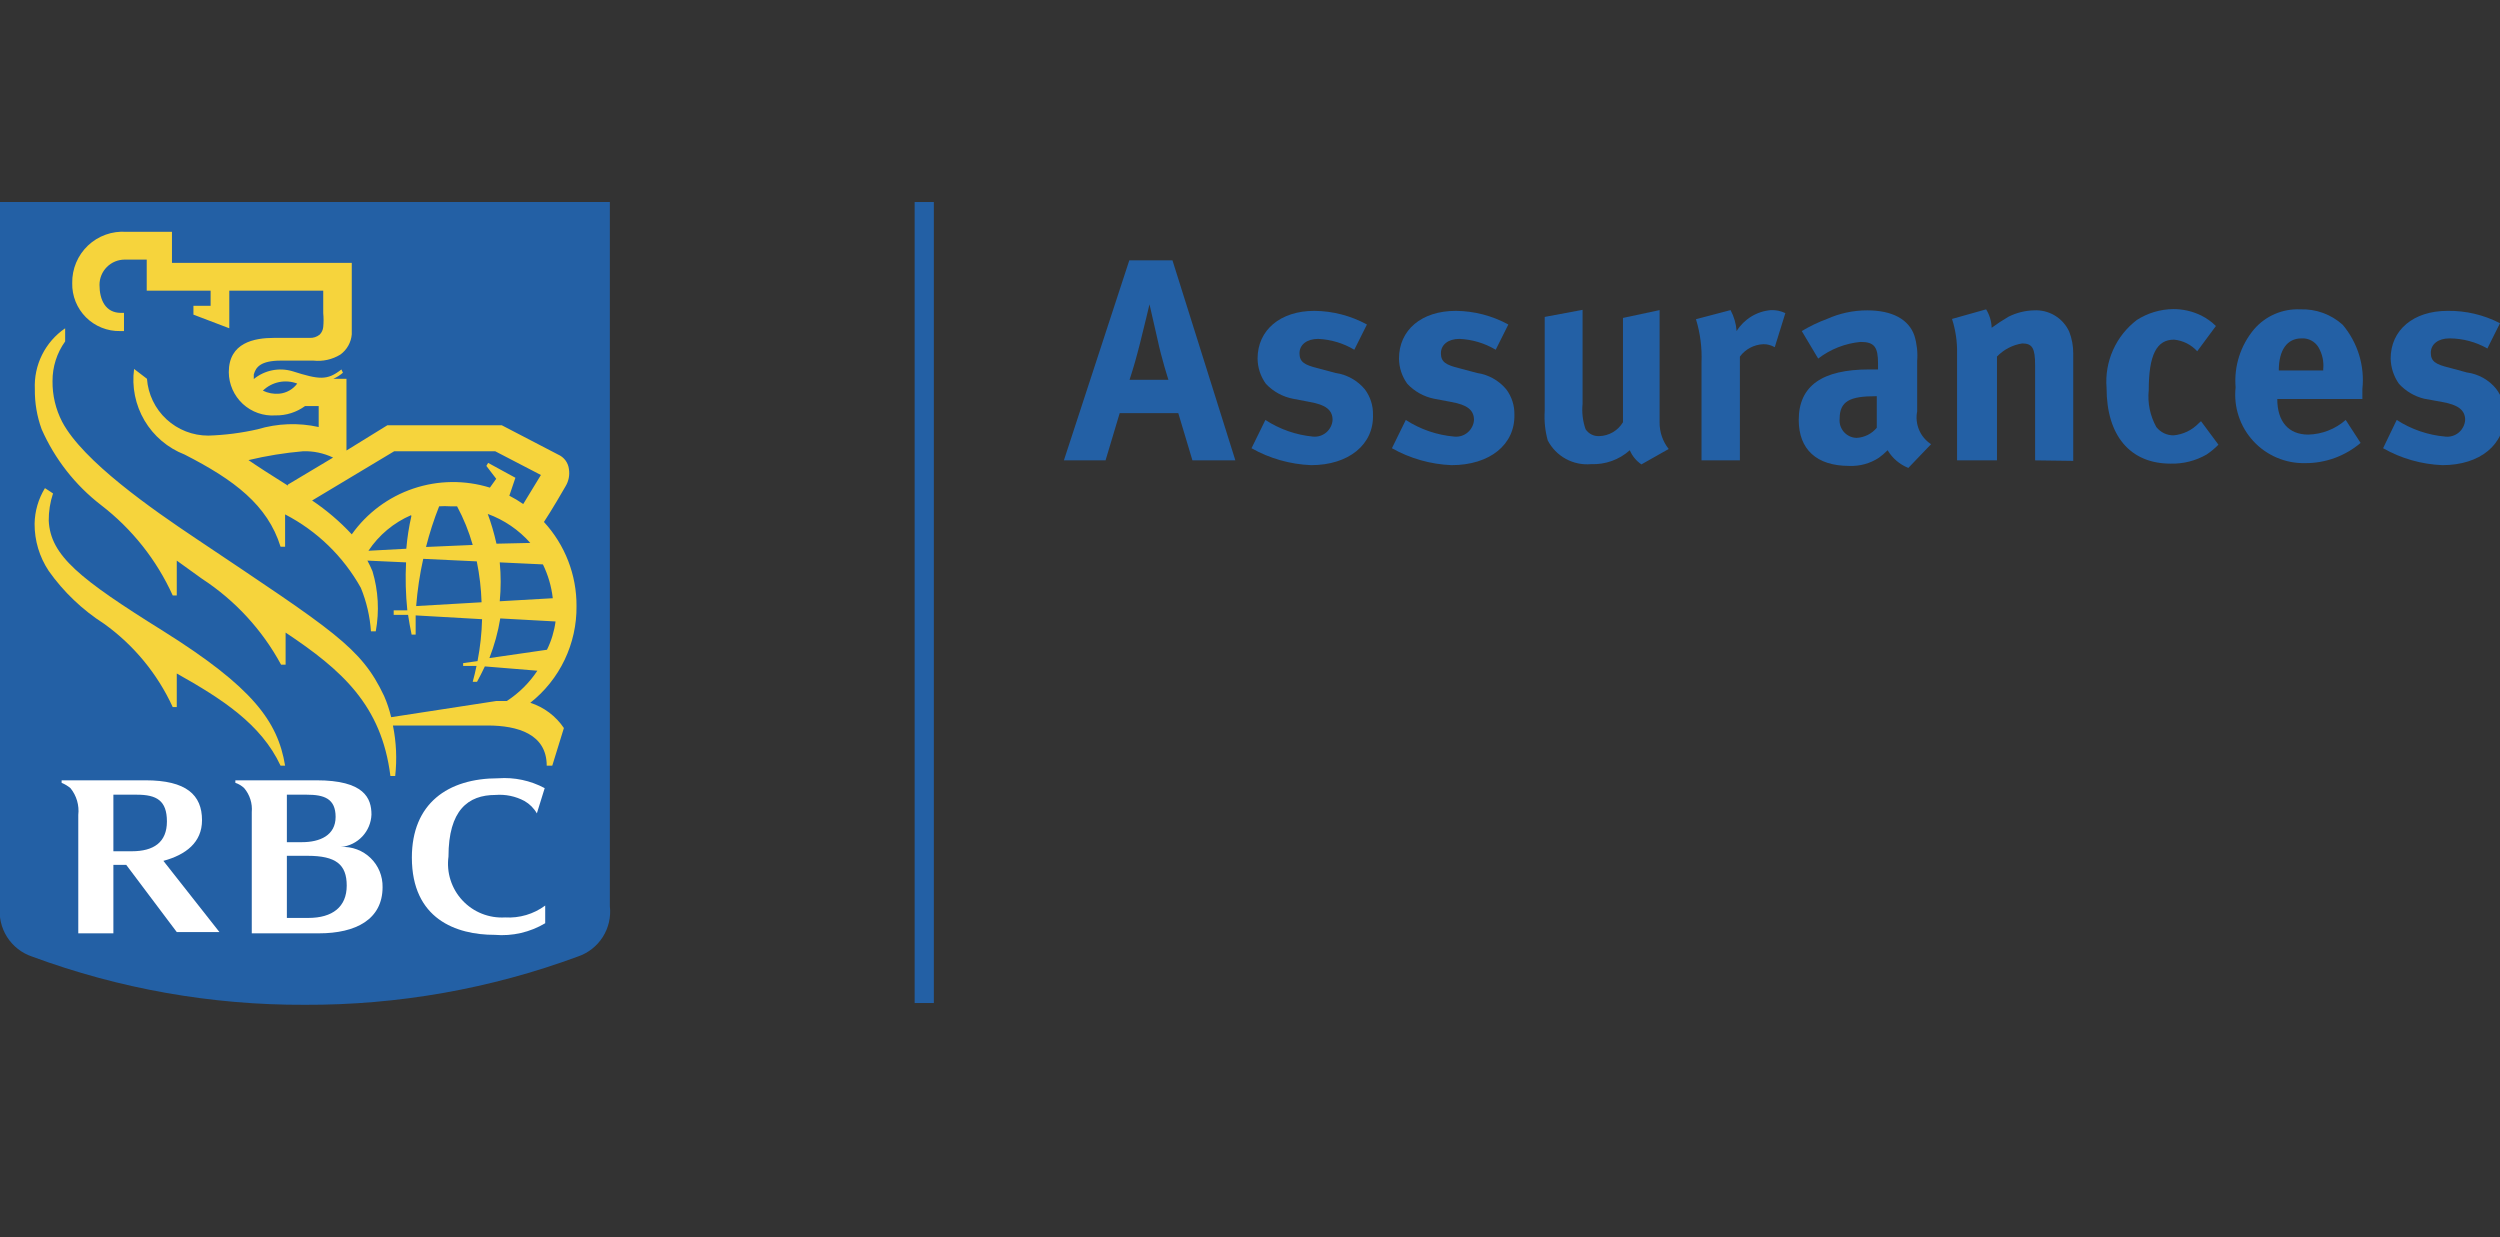 <svg xmlns="http://www.w3.org/2000/svg" width="99" height="49" viewBox="0 0 99 49" fill="none"><rect x="0" y="0" width="99" height="49" fill="#333333" stroke="none"/><g><path d="M24.15 35.88C24.2 36.309 24.101 36.741 23.87 37.105C23.638 37.469 23.289 37.743 22.88 37.88C19.42 39.158 15.758 39.805 12.07 39.79C8.385 39.805 4.727 39.158 1.27 37.88C0.861 37.743 0.511 37.469 0.28 37.105C0.049 36.741 -0.05 36.309 -7.56951e-05 35.88V8H24.15V35.88Z" fill="#2360A5"></path><path d="M6.48 25C3.13 22.91 2 22 1.93 20.62C1.927 20.253 1.984 19.888 2.1 19.54L1.78 19.33C1.52 19.755 1.378 20.242 1.37 20.74C1.366 21.405 1.561 22.056 1.93 22.61C2.518 23.442 3.262 24.151 4.12 24.7C5.298 25.545 6.235 26.682 6.84 28H7V26.67C8.78 27.67 10.34 28.67 11.11 30.32H11.29C11 28.56 10 27.21 6.48 25Z" fill="#F6D43C"></path><path d="M21.87 30.32H21.65C21.65 29.07 20.5 28.73 19.31 28.73H15.56C15.694 29.388 15.724 30.063 15.65 30.73H15.46C15.11 27.92 13.53 26.53 11.31 25.05V26.32H11.13C10.386 24.944 9.31 23.775 8 22.92L7 22.2V23.58H6.84C6.202 22.171 5.226 20.942 4 20C2.979 19.212 2.171 18.18 1.65 17C1.464 16.491 1.373 15.952 1.38 15.41C1.357 14.939 1.456 14.471 1.666 14.049C1.876 13.627 2.191 13.266 2.58 13V13.52C2.252 13.977 2.077 14.527 2.08 15.09C2.073 15.65 2.204 16.202 2.46 16.7C3.28 18.26 6.03 20.17 7.78 21.34C13.22 24.99 14.3 25.63 15.21 27.56C15.329 27.831 15.422 28.112 15.49 28.4L19.65 27.76C19.75 27.76 19.96 27.76 20.07 27.76C20.551 27.447 20.963 27.039 21.28 26.56L19.2 26.39C19.09 26.63 18.98 26.83 18.89 27H18.72C18.78 26.78 18.83 26.57 18.87 26.37H18.34V26.26L18.91 26.18C19.016 25.633 19.076 25.077 19.09 24.52L16.46 24.37C16.46 24.64 16.46 24.89 16.46 25.13H16.3C16.24 24.86 16.2 24.6 16.16 24.35H15.59V24.17H16.13C16.065 23.539 16.048 22.904 16.08 22.27L14.55 22.2C14.62 22.34 14.69 22.47 14.75 22.62C14.982 23.392 15.027 24.208 14.88 25H14.69C14.649 24.409 14.514 23.828 14.29 23.28C13.597 22.037 12.554 21.024 11.29 20.37V21.65H11.11C10.6 20 9.27 19 7.31 18C6.644 17.741 6.085 17.267 5.722 16.652C5.36 16.037 5.214 15.318 5.31 14.61L5.82 15C5.865 15.613 6.141 16.186 6.592 16.603C7.043 17.02 7.635 17.252 8.25 17.25C8.906 17.23 9.559 17.146 10.2 17C10.986 16.764 11.819 16.733 12.62 16.91V16.08H12.08C11.741 16.327 11.33 16.457 10.91 16.45C10.674 16.466 10.438 16.434 10.216 16.356C9.993 16.278 9.789 16.155 9.615 15.995C9.442 15.834 9.303 15.64 9.208 15.425C9.112 15.209 9.062 14.976 9.06 14.74C9.06 13.57 10.06 13.38 10.86 13.38H12.26C12.405 13.388 12.547 13.342 12.66 13.25C12.74 13.169 12.789 13.063 12.8 12.95C12.818 12.767 12.818 12.583 12.8 12.4V11.51H9.08V13L7.66 12.46V12.11H8.34V11.51H5.81V10.28H4.94C4.675 10.28 4.42 10.385 4.233 10.573C4.045 10.76 3.94 11.015 3.94 11.28C3.94 11.88 4.18 12.39 4.79 12.39H4.91V13.11H4.76C4.509 13.116 4.259 13.07 4.026 12.976C3.793 12.883 3.582 12.743 3.404 12.566C3.227 12.388 3.087 12.177 2.993 11.944C2.9 11.71 2.854 11.461 2.86 11.21C2.855 10.933 2.908 10.657 3.015 10.402C3.122 10.146 3.282 9.915 3.483 9.724C3.684 9.533 3.923 9.386 4.184 9.293C4.445 9.199 4.723 9.161 5 9.18H6.81V10.41H13.93V12.24C13.93 12.54 13.93 12.96 13.93 13.24C13.917 13.398 13.87 13.551 13.792 13.689C13.715 13.827 13.608 13.947 13.48 14.04C13.16 14.237 12.783 14.321 12.41 14.28C12.24 14.28 11.73 14.28 11.13 14.28C10.32 14.28 10.13 14.54 10.05 14.83V15.01C10.26 14.838 10.51 14.719 10.776 14.665C11.043 14.611 11.319 14.623 11.58 14.7C12.65 15.04 12.96 15.07 13.52 14.63L13.58 14.76C13.466 14.859 13.338 14.94 13.2 15H13.72V17.84L15.34 16.84H19.87L22.1 18C22.216 18.05 22.317 18.13 22.393 18.232C22.468 18.334 22.516 18.454 22.53 18.58C22.566 18.812 22.52 19.049 22.4 19.25C22.34 19.36 21.82 20.25 21.54 20.67C22.376 21.577 22.837 22.767 22.83 24C22.838 24.736 22.677 25.464 22.36 26.128C22.043 26.792 21.578 27.374 21 27.83C21.543 28.005 22.011 28.357 22.33 28.83L21.87 30.32ZM11.77 15.19C11.54 15.102 11.29 15.082 11.049 15.131C10.808 15.181 10.586 15.299 10.41 15.47C10.612 15.568 10.836 15.61 11.06 15.59C11.2 15.577 11.335 15.534 11.457 15.466C11.58 15.397 11.686 15.303 11.77 15.19ZM11.4 19.19L13.19 18.12C12.819 17.942 12.411 17.857 12 17.87C11.272 17.933 10.55 18.05 9.84 18.22C10.05 18.37 10.85 18.89 11.4 19.23V19.19ZM19.4 19.31L19.65 18.96L19.26 18.45L19.33 18.33L20.41 18.92L20.17 19.63C20.36 19.728 20.544 19.838 20.72 19.96L21.42 18.81L19.61 17.87H15.61L12.36 19.82C12.933 20.204 13.46 20.654 13.93 21.16C14.53 20.314 15.383 19.68 16.365 19.348C17.347 19.016 18.409 19.003 19.4 19.31ZM19.07 23.85C19.053 23.306 18.99 22.764 18.88 22.23L16.76 22.13C16.623 22.746 16.529 23.371 16.48 24L19.07 23.85ZM19.79 22.27C19.839 22.782 19.839 23.298 19.79 23.81L21.89 23.69C21.837 23.224 21.705 22.771 21.5 22.35L19.79 22.27ZM18.72 21.58C18.569 21.049 18.361 20.536 18.1 20.05H17.83C17.683 20.04 17.536 20.04 17.39 20.05C17.182 20.575 17.008 21.113 16.87 21.66L18.72 21.58ZM19.3 20.31C19.448 20.708 19.568 21.116 19.66 21.53L21 21.5C20.541 20.982 19.96 20.586 19.31 20.35L19.3 20.31ZM21.66 25.73C21.834 25.378 21.948 24.999 22 24.61L19.81 24.49C19.723 25.027 19.578 25.553 19.38 26.06L21.66 25.73ZM16.28 20.4C15.592 20.697 15.005 21.187 14.59 21.81L16.09 21.73C16.126 21.296 16.193 20.865 16.29 20.44L16.28 20.4Z" fill="#F6D43C"></path><path d="M13.51 33.54C13.83 33.507 14.128 33.359 14.348 33.124C14.569 32.889 14.697 32.582 14.71 32.26C14.71 31.61 14.43 30.9 12.53 30.9H9.32V31C9.451 31.043 9.57 31.115 9.67 31.21C9.78 31.34 9.864 31.492 9.915 31.655C9.967 31.818 9.985 31.99 9.97 32.16V36.96H12.63C14.09 36.96 15.15 36.41 15.15 35.13C15.154 34.916 15.114 34.703 15.033 34.505C14.951 34.306 14.83 34.127 14.676 33.978C14.522 33.829 14.339 33.713 14.139 33.638C13.938 33.562 13.724 33.529 13.51 33.54ZM12.15 31.47C12.83 31.47 13.29 31.62 13.29 32.35C13.29 33.08 12.67 33.35 11.96 33.35H11.36V31.47H12.15ZM12.21 36.35H11.36V33.89H12.18C13.3 33.89 13.73 34.23 13.73 35.07C13.73 35.91 13.17 36.35 12.21 36.35Z" fill="white"></path><path d="M7 36.91H8.69L6.47 34.09C7.36 33.85 8 33.36 8 32.48C8 31.48 7.38 30.9 5.76 30.9H2.44V31C2.567 31.052 2.684 31.123 2.79 31.21C2.91 31.357 2.999 31.527 3.052 31.709C3.105 31.891 3.122 32.082 3.1 32.27V36.96H4.49V34.25H5L7 36.91ZM4.49 31.47H5.42C6.2 31.47 6.61 31.7 6.61 32.53C6.61 33.36 6.08 33.71 5.22 33.71H4.49V31.47Z" fill="white"></path><path d="M20.77 31.72C20.974 31.837 21.143 32.006 21.26 32.21L21.57 31.21C21.006 30.909 20.368 30.773 19.73 30.82C17.73 30.82 16.31 31.82 16.31 33.96C16.31 36.39 18.06 37.02 19.59 37.02C20.288 37.08 20.988 36.919 21.59 36.56V35.86C21.132 36.199 20.569 36.365 20 36.33C19.686 36.349 19.372 36.298 19.079 36.181C18.787 36.065 18.525 35.884 18.311 35.654C18.096 35.424 17.936 35.149 17.841 34.849C17.745 34.549 17.718 34.232 17.76 33.92C17.76 32.08 18.54 31.48 19.62 31.48C20.018 31.448 20.418 31.531 20.77 31.72Z" fill="white"></path><path d="M36.98 8H36.22V39.72H36.98V8Z" fill="#2360A5"></path><path d="M47.22 18.23L46.66 16.36H44.34L43.78 18.23H42.13L44.72 10.31H46.43L48.92 18.23H47.22ZM45.84 13.45L45.52 12.05C45.52 12.05 45.3 12.98 45.15 13.57C45 14.16 44.9 14.52 44.73 15.04H46.27C46.27 15.04 46 14.21 45.84 13.45Z" fill="#2360A5"></path><path d="M51.92 18.42C51.091 18.386 50.282 18.157 49.56 17.75L50.11 16.63C50.677 17 51.326 17.226 52 17.29C52.094 17.298 52.189 17.288 52.279 17.259C52.368 17.23 52.452 17.183 52.523 17.122C52.595 17.06 52.654 16.985 52.696 16.901C52.739 16.816 52.764 16.724 52.77 16.63C52.77 16.23 52.49 16.03 51.88 15.92L51.2 15.79C50.79 15.71 50.416 15.504 50.13 15.2C49.919 14.909 49.803 14.559 49.8 14.2C49.8 13.07 50.7 12.31 52.05 12.31C52.777 12.316 53.492 12.502 54.13 12.85L53.63 13.85C53.196 13.59 52.705 13.443 52.2 13.42C51.75 13.42 51.46 13.65 51.46 13.99C51.46 14.33 51.65 14.45 52.18 14.58L52.89 14.77C53.344 14.835 53.757 15.067 54.05 15.42C54.265 15.708 54.378 16.06 54.37 16.42C54.41 17.6 53.41 18.42 51.92 18.42Z" fill="#2360A5"></path><path d="M57.48 18.42C56.651 18.386 55.843 18.157 55.12 17.75L55.67 16.63C56.249 17.006 56.912 17.232 57.6 17.29C57.694 17.298 57.789 17.288 57.879 17.259C57.969 17.23 58.052 17.183 58.123 17.122C58.195 17.06 58.254 16.985 58.296 16.901C58.339 16.816 58.364 16.724 58.37 16.63C58.37 16.23 58.09 16.03 57.48 15.92L56.79 15.79C56.384 15.708 56.014 15.502 55.73 15.2C55.519 14.909 55.403 14.559 55.4 14.2C55.4 13.07 56.29 12.31 57.65 12.31C58.377 12.316 59.092 12.502 59.73 12.85L59.23 13.85C58.793 13.589 58.298 13.441 57.79 13.42C57.35 13.42 57.06 13.65 57.06 13.99C57.06 14.33 57.25 14.45 57.78 14.58L58.49 14.77C58.944 14.835 59.357 15.067 59.65 15.42C59.865 15.708 59.978 16.06 59.97 16.42C60 17.6 59 18.42 57.48 18.42Z" fill="#2360A5"></path><path d="M65 18.39C64.796 18.252 64.636 18.057 64.54 17.83C64.121 18.205 63.572 18.402 63.01 18.38C62.662 18.412 62.313 18.339 62.007 18.172C61.701 18.004 61.451 17.75 61.29 17.44C61.186 17.063 61.146 16.671 61.17 16.28V12.55L62.67 12.27V16C62.636 16.338 62.677 16.68 62.79 17C62.849 17.088 62.93 17.159 63.024 17.206C63.119 17.254 63.224 17.276 63.33 17.27C63.52 17.265 63.706 17.212 63.871 17.116C64.035 17.02 64.172 16.883 64.27 16.72V12.59L65.72 12.28V16.72C65.715 17.104 65.842 17.478 66.08 17.78L65 18.39Z" fill="#2360A5"></path><path d="M70.28 13.75C70.144 13.67 69.988 13.628 69.83 13.63C69.648 13.637 69.47 13.685 69.309 13.77C69.148 13.854 69.009 13.974 68.9 14.12V18.23H67.38V14.35C67.404 13.772 67.329 13.194 67.16 12.64L68.53 12.28C68.667 12.537 68.749 12.819 68.77 13.11C68.916 12.876 69.116 12.678 69.352 12.534C69.588 12.39 69.854 12.303 70.13 12.28C70.327 12.273 70.523 12.314 70.7 12.4L70.28 13.75Z" fill="#2360A5"></path><path d="M75.57 18.53C75.227 18.393 74.939 18.147 74.75 17.83C74.641 17.939 74.524 18.039 74.4 18.13C74.052 18.355 73.644 18.467 73.23 18.45C71.93 18.45 71.23 17.79 71.23 16.63C71.23 15.27 72.17 14.63 74.02 14.63H74.37V14.4C74.37 13.76 74.24 13.54 73.68 13.54C73.069 13.597 72.486 13.826 72 14.2L71.35 13.11C71.668 12.919 72.002 12.759 72.35 12.63C72.85 12.406 73.392 12.29 73.94 12.29C74.94 12.29 75.59 12.65 75.81 13.29C75.909 13.613 75.947 13.953 75.92 14.29V16.29C75.871 16.537 75.898 16.793 75.996 17.024C76.094 17.256 76.259 17.453 76.47 17.59L75.57 18.53ZM74.27 15.69C73.27 15.69 72.85 15.88 72.85 16.58C72.84 16.675 72.85 16.77 72.879 16.861C72.908 16.951 72.956 17.035 73.019 17.107C73.082 17.178 73.159 17.235 73.245 17.276C73.331 17.316 73.425 17.338 73.52 17.34C73.674 17.332 73.824 17.293 73.962 17.224C74.1 17.155 74.222 17.058 74.32 16.94V15.69H74.27Z" fill="#2360A5"></path><path d="M80.59 18.23V14.45C80.59 13.79 80.48 13.6 80.08 13.6C79.698 13.659 79.347 13.842 79.08 14.12V18.23H77.5V14C77.51 13.535 77.442 13.072 77.3 12.63L78.65 12.25C78.786 12.47 78.862 12.722 78.87 12.98C79.085 12.822 79.309 12.675 79.54 12.54C79.851 12.385 80.192 12.299 80.54 12.29C80.831 12.273 81.12 12.344 81.369 12.494C81.619 12.644 81.818 12.866 81.94 13.13C82.048 13.407 82.102 13.703 82.1 14V18.25L80.59 18.23Z" fill="#2360A5"></path><path d="M87.38 18C86.948 18.248 86.457 18.372 85.96 18.36C84.35 18.36 83.42 17.25 83.42 15.36C83.378 14.847 83.466 14.332 83.676 13.862C83.886 13.392 84.21 12.982 84.62 12.67C85.05 12.395 85.549 12.246 86.06 12.24C86.448 12.238 86.832 12.327 87.18 12.5C87.39 12.606 87.582 12.745 87.75 12.91L87.01 13.91C86.772 13.647 86.443 13.483 86.09 13.45C85.41 13.45 85.09 14.04 85.09 15.45C85.038 15.956 85.143 16.465 85.39 16.91C85.471 17.013 85.574 17.096 85.692 17.154C85.81 17.211 85.939 17.24 86.07 17.24C86.45 17.206 86.805 17.036 87.07 16.76L87.16 16.68L87.85 17.61C87.707 17.756 87.549 17.886 87.38 18Z" fill="#2360A5"></path><path d="M90.18 15.8C90.18 16.7 90.63 17.21 91.41 17.21C91.956 17.196 92.48 16.991 92.89 16.63L93.48 17.54C92.866 18.061 92.085 18.345 91.28 18.34C90.895 18.348 90.513 18.274 90.159 18.122C89.805 17.971 89.487 17.746 89.227 17.462C88.966 17.178 88.77 16.842 88.65 16.476C88.529 16.11 88.489 15.723 88.53 15.34C88.461 14.507 88.723 13.681 89.26 13.04C89.485 12.778 89.767 12.571 90.084 12.434C90.401 12.298 90.745 12.235 91.09 12.25C91.708 12.228 92.31 12.447 92.77 12.86C93.065 13.21 93.286 13.617 93.421 14.055C93.555 14.494 93.599 14.954 93.55 15.41V15.8H90.18ZM92 14.62C92.03 14.317 91.964 14.013 91.81 13.75C91.741 13.636 91.642 13.543 91.524 13.482C91.406 13.42 91.273 13.392 91.14 13.4C90.57 13.4 90.24 13.86 90.24 14.67H92V14.62Z" fill="#2360A5"></path><path d="M96.72 18.42C95.894 18.387 95.089 18.158 94.37 17.75L94.91 16.63C95.49 17.004 96.152 17.231 96.84 17.29C96.935 17.3 97.031 17.29 97.122 17.262C97.213 17.233 97.297 17.187 97.37 17.126C97.443 17.064 97.502 16.988 97.545 16.903C97.588 16.818 97.614 16.725 97.62 16.63C97.62 16.23 97.33 16.03 96.72 15.92L96 15.79C95.615 15.697 95.267 15.491 95 15.2C94.793 14.907 94.678 14.559 94.67 14.2C94.67 13.07 95.57 12.31 96.92 12.31C97.643 12.299 98.358 12.467 99 12.8L98.5 13.8C98.043 13.54 97.526 13.402 97 13.4C96.55 13.4 96.26 13.63 96.26 13.97C96.26 14.31 96.45 14.43 96.99 14.56L97.69 14.75C98.146 14.81 98.561 15.042 98.85 15.4C99.07 15.686 99.183 16.04 99.17 16.4C99.21 17.6 98.21 18.42 96.72 18.42Z" fill="#2360A5"></path></g><defs></defs></svg>